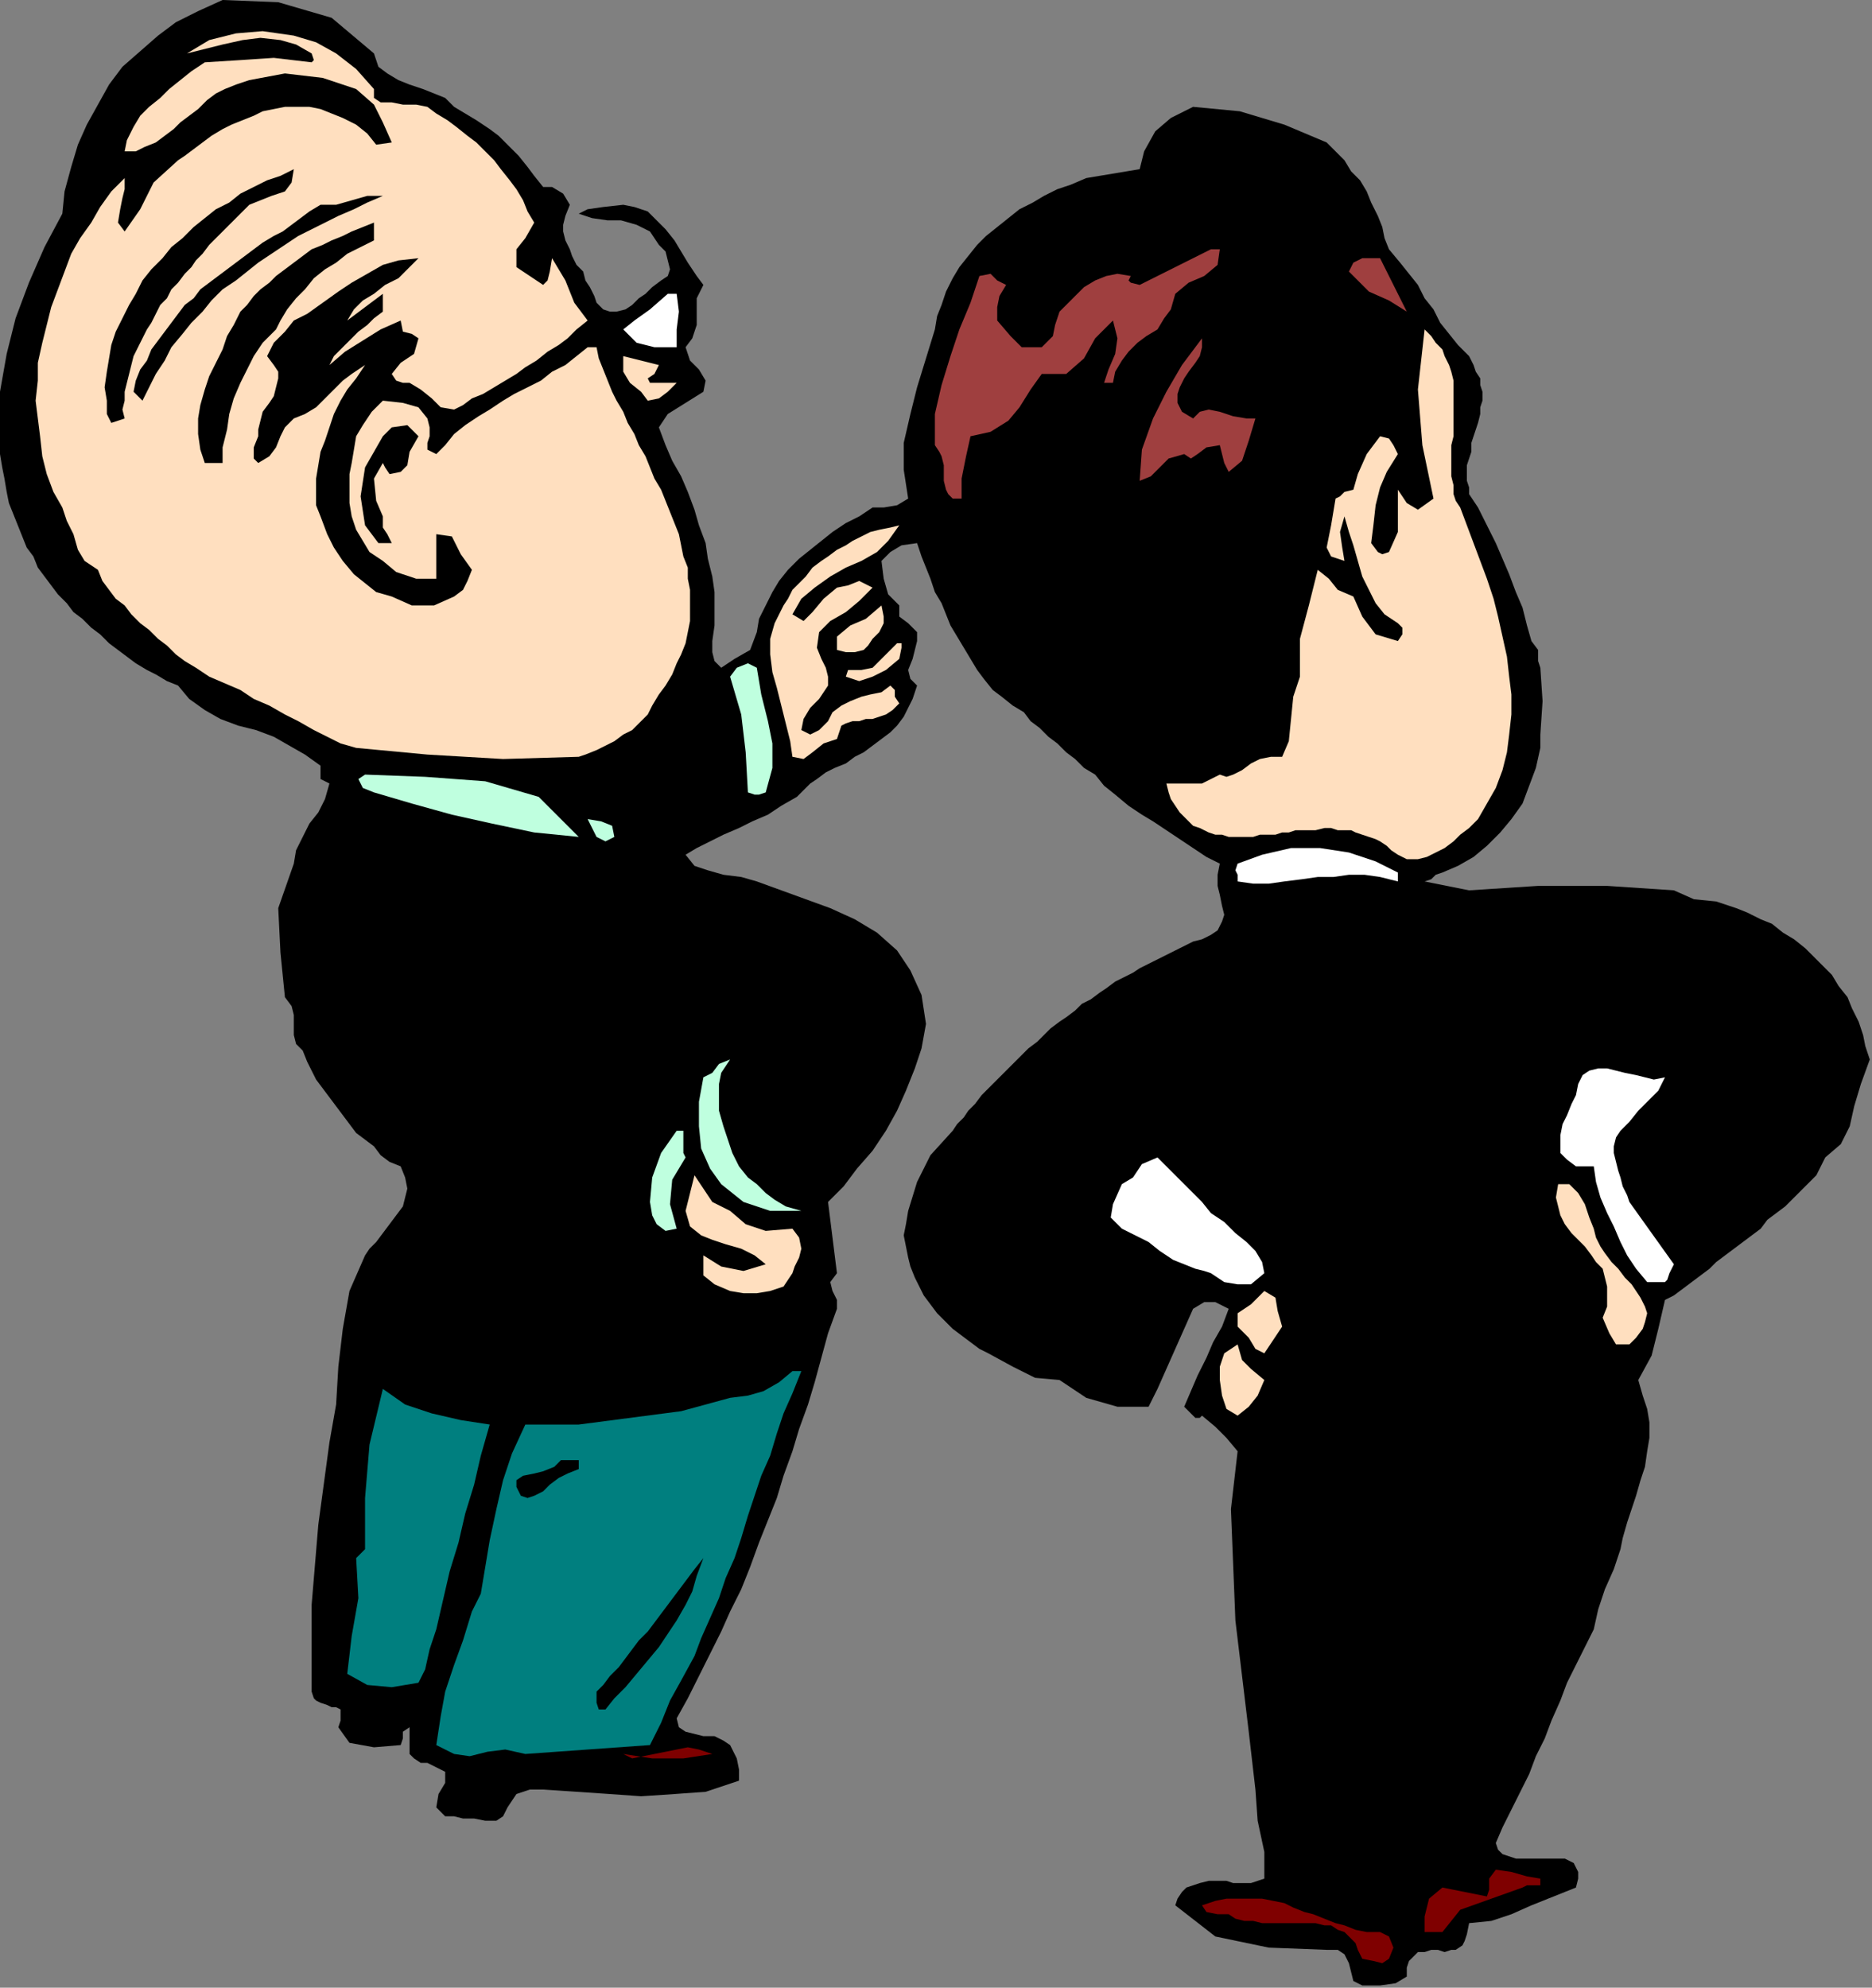 <?xml version="1.0" encoding="UTF-8" standalone="no"?>
<svg
   xmlns:dc="http://purl.org/dc/elements/1.1/"
   xmlns:cc="http://creativecommons.org/ns#"
   xmlns:rdf="http://www.w3.org/1999/02/22-rdf-syntax-ns#"
   xmlns:svg="http://www.w3.org/2000/svg"
   xmlns="http://www.w3.org/2000/svg"
   xmlns:sodipodi="http://sodipodi.sourceforge.net/DTD/sodipodi-0.dtd"
   xmlns:inkscape="http://www.inkscape.org/namespaces/inkscape"
   version="1.0"
   width="142.409mm"
   height="151.215mm"
   id="svg73"
   sodipodi:docname="PESSG149.WMF">
  <rect width="100%" height="100%" fill="#808080" stroke="none"/>
  <sodipodi:namedview
     pagecolor="#ffffff"
     bordercolor="#666666"
     borderopacity="1"
     objecttolerance="10"
     gridtolerance="10"
     guidetolerance="10"
     inkscape:pageopacity="0"
     inkscape:pageshadow="2"
     inkscape:window-width="640"
     inkscape:window-height="480"
     id="namedview75" />
  <defs
     id="defs3">
    <pattern
       id="WMFhbasepattern"
       patternUnits="userSpaceOnUse"
       width="6"
       height="6"
       x="0"
       y="0" />
  </defs>
  <path
     style="fill:#000000;fill-rule:evenodd;fill-opacity:1;stroke:none;"
     d="  M 122.88,506.88   L 120.96,506.88   L 119.04,505.6   L 117.76,504.32   L 117.76,504.32   L 117.76,496.64   L 115.84,497.92   L 115.84,499.84   L 115.2,501.76   L 115.2,501.76   L 107.52,502.4   L 100.48,501.12   L 97.28,496.64   L 97.28,496.64   L 97.92,494.72   L 97.92,492.8   L 97.92,491.52   L 96.64,490.88   L 95.36,490.88   L 94.08,490.24   L 92.16,489.6   L 90.88,488.96   L 90.24,488.32   L 89.6,486.4   L 89.6,486.4   L 89.6,461.44   L 91.52,438.4   L 94.72,414.72   L 94.72,414.72   L 96.64,403.84   L 97.28,392.96   L 98.56,382.08   L 100.48,371.2   L 104.96,360.96   L 104.96,360.96   L 106.24,359.04   L 108.16,357.12   L 110.08,354.56   L 112,352   L 113.92,349.44   L 115.84,346.88   L 116.48,344.32   L 117.12,341.76   L 116.48,338.56   L 115.2,335.36   L 115.2,335.36   L 112,334.08   L 109.44,332.16   L 107.52,329.6   L 104.96,327.68   L 102.4,325.76   L 100.48,323.2   L 98.56,320.64   L 96.64,318.08   L 94.72,315.52   L 92.8,312.96   L 90.88,310.4   L 89.6,307.84   L 88.32,305.28   L 87.04,302.08   L 87.04,302.08   L 85.12,300.16   L 84.48,297.6   L 84.48,295.04   L 84.48,291.84   L 83.84,289.28   L 81.92,286.72   L 81.92,286.72   L 80.64,273.92   L 80,261.12   L 84.48,248.32   L 84.48,248.32   L 85.12,244.48   L 87.04,240.64   L 88.96,236.8   L 91.52,233.6   L 93.44,229.76   L 94.72,225.28   L 94.72,225.28   L 92.16,224   L 92.16,222.08   L 92.16,220.16   L 92.16,220.16   L 87.68,216.96   L 83.2,214.4   L 78.72,211.84   L 73.6,209.92   L 68.48,208.64   L 63.36,206.72   L 58.88,204.16   L 54.4,200.96   L 51.2,197.12   L 51.2,197.12   L 48,195.84   L 44.8,193.92   L 42.24,192.64   L 39.04,190.72   L 36.48,188.8   L 33.92,186.88   L 31.36,184.96   L 28.8,182.4   L 26.24,180.48   L 23.68,177.92   L 21.12,176   L 19.2,173.44   L 16.64,170.88   L 14.72,168.32   L 12.8,165.76   L 10.88,163.2   L 9.6,160   L 7.68,157.44   L 6.4,154.24   L 5.12,151.04   L 3.84,147.84   L 2.56,144.64   L 1.92,141.44   L 1.28,137.6   L 0.64,134.4   L 0,130.56   L 0,126.72   L 0,122.88   L 0,122.88   L 0,112.64   L 1.92,101.76   L 4.48,91.52   L 8.32,81.28   L 12.8,71.04   L 17.92,61.44   L 17.92,61.44   L 18.56,55.04   L 20.48,48   L 22.4,41.6   L 24.96,35.84   L 28.16,30.08   L 31.36,24.32   L 35.2,19.2   L 40.32,14.72   L 45.44,10.24   L 50.56,6.4   L 56.96,3.2   L 64,0   L 64,0   L 80,0.64   L 95.36,5.12   L 107.52,15.36   L 107.52,15.36   L 108.8,19.2   L 111.36,21.12   L 114.56,23.04   L 117.76,24.32   L 121.6,25.6   L 124.8,26.88   L 128,28.16   L 130.56,30.72   L 130.56,30.72   L 133.76,32.64   L 136.96,34.56   L 140.8,37.12   L 143.36,39.04   L 146.56,42.24   L 149.12,44.8   L 151.68,48   L 153.6,50.56   L 156.16,53.76   L 156.16,53.76   L 158.72,53.76   L 161.92,55.68   L 163.84,58.88   L 163.84,58.88   L 162.56,62.08   L 161.92,64.64   L 161.92,66.56   L 162.56,69.12   L 163.84,71.68   L 164.48,73.6   L 165.76,76.16   L 167.68,78.08   L 168.32,80.64   L 169.6,82.56   L 170.88,85.12   L 171.52,87.04   L 171.52,87.04   L 173.44,88.96   L 175.36,89.6   L 177.28,89.6   L 179.84,88.96   L 181.76,87.68   L 183.68,85.76   L 185.6,84.48   L 187.52,82.56   L 190.08,80.64   L 192,79.36   L 192,79.36   L 192.64,77.44   L 192,74.88   L 191.36,72.32   L 189.44,70.4   L 188.16,68.48   L 186.88,66.56   L 186.88,66.56   L 183.04,64.64   L 178.56,63.36   L 174.72,63.36   L 170.24,62.72   L 166.4,61.44   L 166.4,61.44   L 168.96,60.16   L 173.44,59.52   L 179.2,58.88   L 179.2,58.88   L 182.4,59.52   L 186.24,60.8   L 188.8,63.36   L 191.36,65.92   L 193.92,69.12   L 195.84,72.32   L 197.76,75.52   L 200.32,79.36   L 202.24,81.92   L 202.24,81.92   L 200.32,85.76   L 200.32,89.6   L 200.32,93.44   L 199.04,97.28   L 197.12,99.84   L 197.12,99.84   L 198.4,103.68   L 200.96,106.24   L 202.88,109.44   L 202.24,112.64   L 202.24,112.64   L 197.12,115.84   L 192,119.04   L 189.44,122.88   L 189.44,122.88   L 191.36,128   L 193.28,132.48   L 195.84,136.96   L 197.76,141.44   L 199.68,146.56   L 200.96,151.04   L 202.88,156.16   L 203.52,160.64   L 204.8,165.76   L 205.44,170.24   L 205.44,175.36   L 205.44,179.84   L 204.8,184.32   L 204.8,184.32   L 204.8,187.52   L 205.44,190.08   L 207.36,192   L 207.36,192   L 211.2,189.44   L 215.68,186.88   L 217.6,181.76   L 217.6,181.76   L 218.24,177.92   L 220.16,174.08   L 222.08,170.24   L 224,167.04   L 226.56,163.84   L 229.76,160.64   L 232.96,158.08   L 236.16,155.52   L 239.36,152.96   L 243.2,150.4   L 247.04,148.48   L 250.88,145.92   L 250.88,145.92   L 254.08,145.92   L 257.92,145.28   L 261.12,143.36   L 261.12,143.36   L 259.84,135.04   L 259.84,127.36   L 261.76,119.04   L 263.68,111.36   L 266.24,103.04   L 268.8,94.72   L 268.8,94.72   L 269.44,90.88   L 270.72,87.68   L 272,83.84   L 273.92,80   L 275.84,76.8   L 278.4,73.6   L 280.96,70.4   L 283.52,67.84   L 286.72,65.28   L 289.92,62.72   L 293.12,60.16   L 296.96,58.24   L 300.16,56.32   L 304,54.4   L 307.84,53.12   L 312.32,51.2   L 312.32,51.2   L 327.68,48.64   L 328.96,43.52   L 332.16,37.76   L 336.64,33.92   L 343.04,30.72   L 343.04,30.72   L 356.48,32   L 369.28,35.84   L 381.44,40.96   L 381.44,40.96   L 384,43.52   L 386.56,46.08   L 388.48,49.28   L 391.04,51.84   L 392.96,55.04   L 394.24,58.24   L 396.16,62.08   L 397.44,65.28   L 398.08,68.48   L 399.36,71.68   L 399.36,71.68   L 402.56,75.52   L 405.12,78.72   L 407.68,81.92   L 409.6,85.76   L 412.16,88.96   L 414.08,92.8   L 416.64,96   L 419.2,99.2   L 422.4,102.4   L 422.4,102.4   L 423.68,104.96   L 424.32,106.88   L 425.6,108.8   L 425.6,110.72   L 426.24,112.64   L 426.24,115.2   L 425.6,117.12   L 425.6,119.04   L 424.96,121.6   L 424.32,123.52   L 423.68,125.44   L 423.04,127.36   L 423.04,129.92   L 422.4,131.84   L 421.76,133.76   L 421.76,136.32   L 421.76,138.24   L 422.4,140.16   L 422.4,142.08   L 423.68,144   L 424.96,145.92   L 424.96,145.92   L 427.52,151.04   L 430.08,156.16   L 432,160.64   L 433.92,165.12   L 435.84,170.24   L 437.76,174.72   L 439.04,179.84   L 440.32,184.32   L 440.32,184.32   L 442.24,186.88   L 442.24,190.08   L 442.88,192   L 442.88,192   L 443.52,201.6   L 442.88,211.2   L 442.88,215.04   L 442.88,215.04   L 441.6,220.8   L 439.68,225.92   L 437.76,231.04   L 434.56,235.52   L 431.36,239.36   L 427.52,243.2   L 423.68,246.4   L 419.2,248.96   L 414.72,250.88   L 414.72,250.88   L 412.8,251.52   L 411.52,252.8   L 409.6,253.44   L 409.6,253.44   L 409.6,253.44   L 422.4,256   L 442.24,254.72   L 462.08,254.72   L 481.28,256   L 481.28,256   L 487.04,258.56   L 493.44,259.2   L 499.2,261.12   L 499.2,261.12   L 502.4,262.4   L 506.24,264.32   L 509.44,265.6   L 512.64,268.16   L 515.84,270.08   L 519.04,272.64   L 521.6,275.2   L 524.16,277.76   L 526.72,280.32   L 528.64,283.52   L 531.2,286.72   L 532.48,289.92   L 534.4,293.76   L 535.68,297.6   L 536.32,300.8   L 537.6,304.64   L 537.6,304.64   L 535.04,311.68   L 533.12,318.08   L 531.84,323.84   L 529.28,328.96   L 524.8,332.8   L 524.8,332.8   L 522.24,337.92   L 519.68,340.48   L 517.76,342.4   L 515.2,344.96   L 513.28,346.88   L 510.72,348.8   L 508.16,350.72   L 506.24,353.28   L 503.68,355.2   L 501.12,357.12   L 498.56,359.04   L 496,360.96   L 493.44,362.88   L 491.52,364.8   L 488.96,366.72   L 486.4,368.64   L 483.84,370.56   L 481.28,372.48   L 478.72,373.76   L 478.72,373.76   L 476.8,382.08   L 474.88,389.76   L 471.04,396.8   L 471.04,396.8   L 472.32,401.28   L 473.6,405.12   L 474.24,408.96   L 474.24,413.44   L 473.6,417.28   L 472.96,421.76   L 471.68,425.6   L 470.4,430.08   L 469.12,433.92   L 467.84,437.76   L 466.56,442.24   L 465.92,445.44   L 465.92,445.44   L 464,451.2   L 461.44,456.96   L 459.52,462.72   L 458.24,468.48   L 458.24,468.48   L 455.68,473.6   L 453.12,478.72   L 450.56,483.84   L 448.64,488.96   L 446.08,494.72   L 444.16,499.84   L 441.6,504.96   L 439.68,510.08   L 437.12,515.2   L 434.56,520.32   L 432,525.44   L 430.08,529.92   L 430.08,529.92   L 430.72,531.84   L 432,533.12   L 433.92,533.76   L 435.84,534.4   L 437.76,534.4   L 439.68,534.4   L 442.24,534.4   L 444.16,534.4   L 446.08,534.4   L 448,534.4   L 449.92,534.4   L 451.2,535.04   L 452.48,535.68   L 453.12,536.96   L 453.76,538.24   L 453.76,540.16   L 453.12,542.72   L 453.12,542.72   L 446.72,545.28   L 440.32,547.84   L 434.56,550.4   L 428.8,552.32   L 422.4,552.96   L 422.4,552.96   L 421.76,556.16   L 421.12,558.08   L 420.48,559.36   L 418.56,560.64   L 417.28,560.64   L 415.36,561.28   L 413.44,560.64   L 411.52,560.64   L 409.6,561.28   L 407.68,561.28   L 406.4,562.56   L 405.12,563.84   L 404.48,565.76   L 404.48,568.32   L 404.48,568.32   L 401.28,570.24   L 396.8,570.88   L 391.68,570.88   L 391.68,570.88   L 389.12,569.6   L 388.48,567.04   L 387.84,564.48   L 386.56,561.92   L 384.64,560.64   L 381.44,560.64   L 381.44,560.64   L 364.8,560   L 349.44,556.8   L 337.92,547.84   L 337.92,547.84   L 338.56,545.92   L 339.84,544   L 341.12,542.72   L 343.04,542.08   L 344.96,541.44   L 347.52,540.8   L 350.08,540.8   L 352.64,540.8   L 354.56,541.44   L 357.12,541.44   L 359.68,541.44   L 361.6,540.8   L 363.52,540.16   L 363.52,540.16   L 363.52,532.48   L 361.6,523.52   L 360.96,514.56   L 360.96,514.56   L 359.04,497.92   L 357.12,481.92   L 355.2,465.92   L 354.56,449.92   L 353.92,433.92   L 355.84,417.28   L 355.84,417.28   L 352.64,413.44   L 349.44,410.24   L 345.6,407.04   L 345.6,407.04   L 344.96,407.68   L 343.68,407.68   L 343.04,407.04   L 343.04,407.04   L 340.48,404.48   L 342.4,400   L 344.32,395.52   L 346.88,390.4   L 348.8,385.92   L 351.36,381.44   L 353.28,376.32   L 353.28,376.32   L 349.44,374.4   L 346.24,374.4   L 343.04,376.32   L 343.04,376.32   L 340.48,382.08   L 337.92,387.84   L 335.36,393.6   L 332.8,399.36   L 330.24,404.48   L 330.24,404.48   L 321.28,404.48   L 312.32,401.92   L 304.64,396.8   L 304.64,396.8   L 297.6,396.16   L 291.2,392.96   L 284.16,389.12   L 284.16,389.12   L 281.6,387.84   L 279.04,385.92   L 276.48,384   L 273.92,382.08   L 272,380.16   L 269.44,377.6   L 267.52,375.04   L 265.6,372.48   L 264.32,369.92   L 263.04,367.36   L 261.76,364.16   L 261.12,361.6   L 260.48,358.4   L 259.84,355.2   L 260.48,352   L 261.12,348.16   L 261.12,348.16   L 263.68,339.84   L 267.52,332.16   L 273.92,325.12   L 273.92,325.12   L 275.2,323.2   L 277.12,321.28   L 278.4,319.36   L 280.32,317.44   L 282.24,314.88   L 284.16,312.96   L 286.08,311.04   L 288,309.12   L 289.92,307.2   L 291.84,305.28   L 293.76,303.36   L 295.68,301.44   L 298.24,299.52   L 300.16,297.6   L 302.08,295.68   L 304.64,293.76   L 306.56,292.48   L 309.12,290.56   L 311.04,288.64   L 313.6,287.36   L 316.16,285.44   L 318.08,284.16   L 320.64,282.24   L 323.2,280.96   L 325.76,279.68   L 327.68,278.4   L 330.24,277.12   L 332.8,275.84   L 335.36,274.56   L 337.92,273.28   L 340.48,272   L 343.04,270.72   L 345.6,270.08   L 348.16,268.8   L 348.16,268.8   L 350.08,267.52   L 351.36,264.96   L 352,263.04   L 351.36,260.48   L 350.72,257.28   L 350.08,254.72   L 350.08,251.52   L 350.72,248.32   L 350.72,248.32   L 346.88,246.4   L 343.04,243.84   L 339.2,241.28   L 335.36,238.72   L 331.52,236.16   L 328.32,234.24   L 324.48,231.68   L 320.64,228.48   L 317.44,225.92   L 314.88,222.72   L 314.88,222.72   L 311.68,220.8   L 309.12,218.24   L 306.56,216.32   L 304,213.76   L 301.44,211.84   L 298.88,209.28   L 296.32,207.36   L 294.4,204.8   L 294.4,204.8   L 291.2,202.88   L 288,200.32   L 285.44,198.4   L 282.88,195.2   L 280.96,192.64   L 279.04,189.44   L 277.12,186.24   L 275.2,183.04   L 273.28,179.84   L 272,176.64   L 270.72,173.44   L 268.8,170.24   L 267.52,166.4   L 266.24,163.2   L 264.96,160   L 263.68,156.16   L 263.68,156.16   L 259.2,156.8   L 256,158.72   L 253.44,161.28   L 253.44,161.28   L 254.08,166.4   L 255.36,170.88   L 258.56,174.08   L 258.56,174.08   L 258.56,177.28   L 261.12,179.2   L 263.68,181.76   L 263.68,181.76   L 263.68,184.32   L 263.04,186.88   L 262.4,189.44   L 261.12,192.64   L 261.76,195.2   L 263.68,197.12   L 263.68,197.12   L 262.4,200.96   L 261.12,203.52   L 259.84,206.08   L 257.92,208.64   L 256,210.56   L 253.44,212.48   L 250.88,214.4   L 248.32,216.32   L 245.76,217.6   L 243.2,219.52   L 240,220.8   L 237.44,222.08   L 234.88,224   L 232.96,225.28   L 232.96,225.28   L 229.12,229.12   L 224.64,231.68   L 220.8,234.24   L 216.32,236.16   L 212.48,238.08   L 208,240   L 204.16,241.92   L 200.32,243.84   L 197.12,245.76   L 197.12,245.76   L 199.68,248.96   L 203.52,250.24   L 208,251.52   L 213.12,252.16   L 217.6,253.44   L 217.6,253.44   L 224.64,256   L 231.68,258.56   L 238.72,261.12   L 245.76,264.32   L 252.16,268.16   L 257.92,273.28   L 261.76,279.04   L 264.96,286.08   L 266.24,294.4   L 266.24,294.4   L 264.96,301.44   L 263.04,307.2   L 260.48,313.6   L 257.92,319.36   L 254.72,325.12   L 250.88,330.88   L 246.4,336   L 242.56,341.12   L 238.08,345.6   L 238.08,345.6   L 240.64,366.08   L 238.72,368.64   L 239.36,371.2   L 240.64,373.76   L 240.64,376.32   L 240.64,376.32   L 238.08,383.36   L 236.16,390.4   L 234.24,397.44   L 232.32,403.84   L 229.76,410.88   L 227.84,417.28   L 225.28,424.32   L 223.36,430.72   L 220.8,437.12   L 218.24,443.52   L 215.68,450.56   L 213.12,456.96   L 209.92,463.36   L 207.36,469.12   L 204.16,475.52   L 200.96,481.92   L 197.76,488.32   L 194.56,494.08   L 194.56,494.08   L 195.2,496.64   L 197.12,497.92   L 199.68,498.56   L 202.24,499.2   L 205.44,499.2   L 208,500.48   L 209.92,501.76   L 209.92,501.76   L 211.84,505.6   L 212.48,508.8   L 212.48,512   L 212.48,512   L 202.88,515.2   L 193.92,515.84   L 184.32,516.48   L 175.36,515.84   L 165.76,515.2   L 156.16,514.56   L 156.16,514.56   L 152.32,514.56   L 148.48,515.84   L 145.92,519.68   L 145.92,519.68   L 144.64,522.24   L 142.72,523.52   L 139.52,523.52   L 136.32,522.88   L 133.12,522.88   L 130.56,522.24   L 130.56,522.24   L 128,522.24   L 126.72,520.96   L 125.44,519.68   L 125.44,519.68   L 126.08,515.84   L 128,512.64   L 128,509.44   L 128,509.44   L 122.88,506.88  z "
     id="path5" />
  <path
     style="fill:#007f7f;fill-rule:evenodd;fill-opacity:1;stroke:none;"
     d="  M 130.56,504.32   L 135.04,504.96   L 140.16,503.68   L 145.28,503.04   L 151.04,504.32   L 151.04,504.32   L 186.88,501.76   L 190.08,495.36   L 192.64,488.96   L 195.84,483.2   L 199.68,476.16   L 199.68,476.16   L 201.6,471.04   L 204.16,465.28   L 206.72,459.52   L 208.64,453.76   L 211.2,448   L 213.12,442.24   L 215.04,435.84   L 216.96,430.08   L 218.88,424.32   L 221.44,418.56   L 223.36,412.16   L 225.28,406.4   L 227.84,400.64   L 230.4,394.24   L 230.4,394.24   L 229.12,394.24   L 227.84,394.24   L 227.84,394.24   L 227.84,394.24   L 224,397.44   L 219.52,400   L 215.04,401.28   L 209.92,401.92   L 209.92,401.92   L 195.84,405.76   L 181.12,407.68   L 166.4,409.6   L 151.04,409.6   L 151.04,409.6   L 147.2,417.92   L 144.64,425.6   L 142.72,433.92   L 140.8,442.88   L 139.52,450.56   L 138.24,458.24   L 138.24,458.24   L 135.68,463.36   L 133.12,471.68   L 130.56,478.72   L 128,486.4   L 126.72,493.44   L 125.44,501.76   L 125.44,501.76   L 130.56,504.32  z "
     id="path7" />
  <path
     style="fill:#ffdfbf;fill-rule:evenodd;fill-opacity:1;stroke:none;"
     d="  M 107.52,25.6   L 107.52,28.16   L 109.44,29.44   L 112.64,29.44   L 115.84,30.08   L 119.68,30.08   L 122.88,30.72   L 122.88,30.72   L 125.44,32.64   L 128.64,34.56   L 131.2,36.48   L 134.4,39.04   L 136.96,40.96   L 139.52,43.52   L 142.08,46.08   L 144,48.64   L 146.56,51.84   L 148.48,54.4   L 150.4,57.6   L 151.68,60.8   L 153.6,64   L 153.6,64   L 151.04,68.48   L 148.48,71.68   L 148.48,76.8   L 148.48,76.8   L 156.16,81.92   L 157.44,80.64   L 158.08,78.08   L 158.72,74.24   L 158.72,74.24   L 162.56,80.64   L 165.12,87.04   L 168.96,92.16   L 168.96,92.16   L 165.76,94.72   L 163.2,97.28   L 160.64,99.2   L 157.44,101.12   L 154.24,103.68   L 151.04,105.6   L 148.48,107.52   L 145.28,109.44   L 142.08,111.36   L 138.88,113.28   L 135.68,114.56   L 133.12,116.48   L 130.56,117.76   L 130.56,117.76   L 126.72,117.12   L 124.16,114.56   L 120.96,112   L 117.76,110.08   L 117.76,110.08   L 115.84,110.08   L 113.92,109.44   L 112.64,107.52   L 112.64,107.52   L 115.2,104.32   L 119.04,101.76   L 120.32,97.28   L 120.32,97.28   L 118.4,96   L 115.84,95.36   L 115.2,92.16   L 115.2,92.16   L 109.44,94.72   L 104.32,97.92   L 99.2,101.12   L 94.72,104.96   L 94.72,104.96   L 94.72,104.96   L 96,102.4   L 97.92,100.48   L 100.48,97.92   L 103.04,95.36   L 105.6,93.44   L 107.52,91.52   L 110.08,89.6   L 110.08,89.6   L 110.08,87.68   L 110.08,85.76   L 110.08,84.48   L 110.08,84.48   L 99.84,92.16   L 101.76,88.96   L 104.32,86.4   L 107.52,84.48   L 110.72,81.92   L 114.56,80   L 117.12,77.44   L 120.32,74.24   L 120.32,74.24   L 114.56,74.88   L 110.08,76.16   L 105.6,78.72   L 101.12,81.28   L 97.28,83.84   L 92.8,87.04   L 88.32,90.24   L 84.48,92.16   L 84.48,92.16   L 81.92,95.36   L 78.72,98.56   L 76.8,102.4   L 76.8,102.4   L 78.72,104.96   L 80,106.88   L 80,108.8   L 79.36,111.36   L 78.72,113.92   L 77.44,115.84   L 75.52,118.4   L 74.88,120.96   L 74.24,123.52   L 74.24,125.44   L 74.24,125.44   L 72.96,128.64   L 72.96,131.84   L 74.24,133.12   L 74.24,133.12   L 77.44,131.2   L 79.36,128.64   L 80.64,125.44   L 81.92,122.88   L 84.48,120.32   L 84.48,120.32   L 87.68,119.04   L 90.88,117.12   L 93.44,114.56   L 96,112   L 98.56,109.44   L 101.12,107.52   L 104.96,104.96   L 104.96,104.96   L 102.4,108.8   L 99.84,112   L 97.92,115.2   L 96,119.04   L 94.72,122.88   L 93.44,126.72   L 92.16,129.92   L 91.52,133.76   L 90.88,137.6   L 90.88,141.44   L 90.88,145.28   L 92.16,148.48   L 92.16,148.48   L 94.08,153.6   L 96,157.44   L 98.56,161.28   L 101.76,165.12   L 104.96,167.68   L 108.16,170.24   L 112.64,171.52   L 112.64,171.52   L 118.4,174.08   L 124.8,174.08   L 130.56,171.52   L 130.56,171.52   L 133.12,169.6   L 134.4,167.04   L 135.68,163.84   L 135.68,163.84   L 132.48,159.36   L 129.92,154.24   L 125.44,153.6   L 125.44,153.6   L 125.44,166.4   L 119.68,166.4   L 113.92,164.48   L 110.08,161.28   L 110.08,161.28   L 106.24,158.72   L 104.32,155.52   L 102.4,152.32   L 101.12,148.48   L 100.48,144.64   L 100.48,140.8   L 100.48,136.32   L 101.12,133.12   L 101.76,129.28   L 102.4,125.44   L 102.4,125.44   L 104.32,122.24   L 106.88,118.4   L 110.08,115.2   L 110.08,115.2   L 115.84,115.84   L 120.32,117.12   L 122.88,120.32   L 122.88,120.32   L 123.52,122.88   L 123.52,125.44   L 122.88,127.36   L 122.88,129.28   L 125.44,130.56   L 125.44,130.56   L 128,128   L 130.56,124.8   L 133.76,122.24   L 137.6,119.68   L 140.8,117.76   L 144.64,115.2   L 147.84,113.28   L 151.68,111.36   L 155.52,109.44   L 158.72,106.88   L 162.56,104.96   L 165.76,102.4   L 168.96,99.84   L 168.96,99.84   L 171.52,99.84   L 172.16,103.04   L 173.44,106.24   L 174.72,109.44   L 176,112.64   L 177.28,115.2   L 179.2,118.4   L 180.48,121.6   L 182.4,124.8   L 183.68,128   L 185.6,131.2   L 186.88,134.4   L 188.16,137.6   L 190.08,140.8   L 191.36,144   L 192.64,147.2   L 193.92,150.4   L 195.2,153.6   L 195.84,156.8   L 196.48,160   L 197.76,163.2   L 197.76,166.4   L 198.4,169.6   L 198.4,172.16   L 198.4,175.36   L 198.4,178.56   L 197.76,181.76   L 197.12,184.96   L 195.84,188.16   L 194.56,190.72   L 193.28,193.92   L 191.36,197.12   L 189.44,199.68   L 189.44,199.68   L 187.52,202.88   L 186.24,205.44   L 184.32,207.36   L 181.76,209.92   L 179.2,211.2   L 176.64,213.12   L 174.08,214.4   L 171.52,215.68   L 168.32,216.96   L 166.4,217.6   L 166.4,217.6   L 144.64,218.24   L 122.88,216.96   L 102.4,215.04   L 102.4,215.04   L 97.92,213.76   L 94.08,211.84   L 90.24,209.92   L 85.76,207.36   L 81.92,205.44   L 77.44,202.88   L 72.96,200.96   L 69.12,198.4   L 64.64,196.48   L 60.16,194.56   L 56.32,192   L 56.32,192   L 53.12,190.08   L 50.56,188.16   L 48,185.6   L 45.44,183.68   L 42.88,181.12   L 40.32,179.2   L 37.76,176.64   L 35.84,174.08   L 33.28,172.16   L 31.36,169.6   L 29.44,167.04   L 28.16,163.84   L 28.16,163.84   L 24.32,161.28   L 22.4,158.08   L 21.12,153.6   L 19.2,149.76   L 17.92,145.92   L 17.92,145.92   L 15.36,141.44   L 13.44,136.32   L 12.16,131.2   L 11.52,125.44   L 10.88,120.32   L 10.24,115.2   L 10.88,109.44   L 10.88,104.32   L 12.16,98.56   L 13.44,93.44   L 14.72,88.32   L 16.64,83.2   L 18.56,78.08   L 20.48,72.96   L 23.04,68.48   L 26.24,64   L 28.8,59.52   L 32,55.04   L 35.84,51.2   L 35.84,51.2   L 35.84,54.4   L 35.2,56.96   L 34.56,60.16   L 33.92,64   L 35.84,66.56   L 35.84,66.56   L 40.32,60.16   L 44.16,52.48   L 51.2,46.08   L 51.2,46.08   L 53.12,44.8   L 55.68,42.88   L 58.24,40.96   L 60.8,39.04   L 64,37.12   L 66.56,35.84   L 69.76,34.56   L 72.96,33.28   L 75.52,32   L 78.72,31.36   L 81.92,30.72   L 85.12,30.72   L 88.96,30.72   L 92.16,31.36   L 95.36,32.64   L 98.56,33.92   L 102.4,35.84   L 102.4,35.84   L 105.6,38.4   L 108.16,41.6   L 112.64,40.96   L 112.64,40.96   L 110.08,35.2   L 107.52,30.08   L 102.4,25.6   L 102.4,25.6   L 92.8,22.4   L 81.92,21.12   L 71.68,23.04   L 71.68,23.04   L 67.84,24.32   L 64.64,25.6   L 62.08,26.88   L 59.52,28.8   L 56.96,31.36   L 54.4,33.28   L 51.84,35.2   L 49.92,37.12   L 47.36,39.04   L 44.8,40.96   L 41.6,42.24   L 39.04,43.52   L 35.84,43.52   L 35.84,43.52   L 36.48,40.32   L 38.4,36.48   L 40.32,33.28   L 42.88,30.72   L 46.08,28.16   L 48.64,25.6   L 51.84,23.04   L 55.04,20.48   L 58.88,17.92   L 58.88,17.92   L 69.12,17.28   L 78.72,16.64   L 89.6,17.92   L 89.6,17.92   L 89.6,17.92   L 90.24,17.28   L 89.6,15.36   L 89.6,15.36   L 85.12,12.8   L 80.64,11.52   L 74.88,10.88   L 69.76,11.52   L 64,12.8   L 58.88,14.08   L 53.76,15.36   L 53.76,15.36   L 60.16,11.52   L 67.84,9.6   L 75.52,8.96   L 84.48,10.24   L 84.48,10.24   L 90.88,12.16   L 96.64,15.36   L 102.4,19.84   L 107.52,25.6  z "
     id="path9" />
  <path
     style="fill:#000000;fill-rule:evenodd;fill-opacity:1;stroke:none;"
     d="  M 84.48,48.64   L 83.84,52.48   L 81.92,55.04   L 78.08,56.32   L 74.88,57.6   L 71.68,58.88   L 71.68,58.88   L 69.76,60.8   L 67.84,62.72   L 65.92,64.64   L 64,66.56   L 62.08,68.48   L 60.16,70.4   L 58.24,72.96   L 56.32,74.88   L 55.04,76.8   L 53.12,78.72   L 51.2,81.28   L 49.28,83.2   L 48,85.76   L 46.08,87.68   L 44.8,90.24   L 43.52,92.8   L 42.24,94.72   L 40.96,97.28   L 39.68,99.84   L 38.4,102.4   L 37.76,104.96   L 37.12,107.52   L 36.48,110.08   L 35.84,112.64   L 35.84,115.2   L 35.2,117.76   L 35.84,120.32   L 35.84,120.32   L 32,121.6   L 30.72,119.04   L 30.72,115.2   L 30.72,115.2   L 30.08,111.36   L 30.72,106.88   L 31.36,103.04   L 32,99.2   L 33.28,95.36   L 35.2,91.52   L 37.12,87.68   L 39.04,84.48   L 40.96,80.64   L 43.52,77.44   L 46.72,74.24   L 49.28,71.04   L 52.48,68.48   L 55.68,65.28   L 58.88,62.72   L 62.08,60.16   L 65.92,58.24   L 69.12,55.68   L 72.96,53.76   L 76.8,51.84   L 80.64,50.56   L 84.48,48.64  z "
     id="path11" />
  <path
     style="fill:#000000;fill-rule:evenodd;fill-opacity:1;stroke:none;"
     d="  M 110.08,56.32   L 105.6,58.24   L 101.76,60.16   L 97.28,62.08   L 93.44,64   L 89.6,65.92   L 85.76,67.84   L 81.92,70.4   L 78.08,72.96   L 74.24,75.52   L 71.04,78.08   L 67.84,80.64   L 64,83.2   L 60.8,86.4   L 58.24,89.6   L 55.04,92.8   L 52.48,96   L 49.28,99.84   L 47.36,103.68   L 44.8,107.52   L 42.88,111.36   L 40.96,115.2   L 40.96,115.2   L 40.32,114.56   L 39.68,113.92   L 38.4,112.64   L 38.4,112.64   L 39.04,109.44   L 40.32,106.24   L 42.24,103.68   L 43.52,100.48   L 45.44,97.92   L 47.36,95.36   L 49.28,92.8   L 51.2,90.24   L 53.12,87.68   L 55.68,85.76   L 57.6,83.2   L 60.16,81.28   L 62.72,79.36   L 65.28,77.44   L 67.84,75.52   L 70.4,73.6   L 72.96,71.68   L 75.52,69.76   L 78.72,67.84   L 81.28,66.56   L 83.84,64.64   L 86.4,62.72   L 88.96,60.8   L 92.16,58.88   L 92.16,58.88   L 96.64,58.88   L 101.12,57.6   L 105.6,56.32   L 110.08,56.32   L 110.08,56.32   L 110.08,56.32  z "
     id="path13" />
  <path
     style="fill:#000000;fill-rule:evenodd;fill-opacity:1;stroke:none;"
     d="  M 107.52,69.12   L 103.68,71.04   L 99.84,72.96   L 96.64,75.52   L 93.44,77.44   L 90.24,80   L 87.68,83.2   L 85.12,85.76   L 82.56,88.96   L 80.64,92.16   L 79.36,94.72   L 79.36,94.72   L 75.52,98.56   L 72.96,102.4   L 71.04,106.24   L 69.12,110.08   L 67.2,114.56   L 65.92,119.04   L 65.28,123.52   L 64,128.64   L 64,133.12   L 64,133.12   L 58.88,133.12   L 57.6,129.28   L 56.96,124.8   L 56.96,120.32   L 57.6,116.48   L 58.88,112   L 60.16,108.16   L 62.08,104.32   L 64,100.48   L 65.28,96.64   L 67.2,93.44   L 69.12,89.6   L 69.12,89.6   L 71.04,87.68   L 72.96,85.12   L 74.88,83.2   L 77.44,81.28   L 79.36,79.36   L 81.92,77.44   L 84.48,75.52   L 87.04,73.6   L 89.6,71.68   L 92.8,70.4   L 95.36,69.12   L 98.56,67.84   L 101.12,66.56   L 104.32,65.28   L 107.52,64   L 107.52,64   L 107.52,69.12  z "
     id="path15" />
  <path
     style="fill:#9f3f3f;fill-rule:evenodd;fill-opacity:1;stroke:none;"
     d="  M 350.72,71.68   L 350.08,76.16   L 346.24,79.36   L 341.76,81.28   L 337.92,84.48   L 337.92,84.48   L 336.64,88.96   L 334.72,91.52   L 332.8,94.72   L 329.6,96.64   L 327.04,98.56   L 324.48,101.12   L 322.56,103.68   L 320.64,106.88   L 320,110.08   L 320,110.08   L 317.44,110.08   L 318.72,106.24   L 320.64,101.76   L 321.28,97.28   L 320,92.16   L 320,92.16   L 314.88,97.28   L 311.68,103.04   L 306.56,107.52   L 299.52,107.52   L 299.52,107.52   L 296.32,112   L 293.12,117.12   L 289.92,120.96   L 284.8,124.16   L 279.04,125.44   L 279.04,125.44   L 277.76,131.2   L 276.48,137.6   L 276.48,143.36   L 276.48,143.36   L 273.92,143.36   L 272.64,142.08   L 272,140.8   L 271.36,138.24   L 271.36,136.32   L 271.36,133.76   L 270.72,131.2   L 270.08,129.92   L 268.8,128   L 268.8,128   L 268.8,119.04   L 270.72,110.72   L 273.28,102.4   L 275.84,94.72   L 279.04,87.04   L 281.6,79.36   L 281.6,79.36   L 284.8,78.72   L 286.72,80.64   L 289.28,81.92   L 289.28,81.92   L 287.36,85.12   L 286.72,88.32   L 286.72,92.16   L 286.72,92.16   L 290.56,96.64   L 293.76,99.84   L 299.52,99.84   L 299.52,99.84   L 302.72,96.64   L 303.36,93.44   L 304.64,89.6   L 304.64,89.6   L 306.56,87.68   L 309.12,85.12   L 311.68,82.56   L 314.88,80.64   L 318.08,79.36   L 321.28,78.72   L 325.12,79.36   L 325.12,79.36   L 324.48,80.64   L 325.12,81.28   L 327.68,81.92   L 327.68,81.92   L 348.16,71.68   L 350.72,71.68  z "
     id="path17" />
  <path
     style="fill:#9f3f3f;fill-rule:evenodd;fill-opacity:1;stroke:none;"
     d="  M 404.48,89.6   L 399.36,86.4   L 393.6,83.84   L 389.12,79.36   L 389.12,79.36   L 387.84,78.08   L 389.12,75.52   L 391.68,74.24   L 391.68,74.24   L 396.8,74.24   L 404.48,89.6  z "
     id="path19" />
  <path
     style="fill:#ffffff;fill-rule:evenodd;fill-opacity:1;stroke:none;"
     d="  M 194.56,84.48   L 195.2,89.6   L 194.56,94.72   L 194.56,99.84   L 194.56,99.84   L 188.16,99.84   L 183.04,98.56   L 179.2,94.72   L 179.2,94.72   L 182.4,92.16   L 186.88,88.96   L 192,84.48   L 192,84.48   L 194.56,84.48  z "
     id="path21" />
  <path
     style="fill:#ffdfbf;fill-rule:evenodd;fill-opacity:1;stroke:none;"
     d="  M 419.84,145.92   L 421.76,151.04   L 423.68,156.16   L 425.6,161.28   L 427.52,166.4   L 429.44,172.16   L 430.72,177.28   L 432,183.04   L 433.28,188.8   L 433.92,194.56   L 434.56,199.68   L 434.56,205.44   L 433.92,211.2   L 433.28,216.32   L 432,221.44   L 430.08,226.56   L 427.52,231.04   L 424.96,235.52   L 424.96,235.52   L 422.4,238.08   L 419.84,240   L 417.92,241.92   L 415.36,243.84   L 412.8,245.12   L 410.24,246.4   L 407.68,247.04   L 404.48,247.04   L 401.92,245.76   L 401.92,245.76   L 400,244.48   L 398.72,243.2   L 396.8,241.92   L 395.52,241.28   L 393.6,240.64   L 391.68,240   L 389.76,239.36   L 388.48,238.72   L 386.56,238.72   L 384.64,238.72   L 382.72,238.08   L 380.8,238.08   L 378.24,238.72   L 376.32,238.72   L 374.4,238.72   L 372.48,238.72   L 370.56,239.36   L 368.64,239.36   L 366.72,240   L 364.16,240   L 362.24,240   L 360.32,240.64   L 358.4,240.64   L 356.48,240.64   L 354.56,240.64   L 353.28,240.64   L 351.36,240   L 349.44,240   L 347.52,239.36   L 346.24,238.72   L 344.96,238.08   L 343.04,237.44   L 341.76,236.16   L 340.48,234.88   L 339.2,233.6   L 337.92,231.68   L 336.64,229.76   L 336,227.84   L 335.36,225.28   L 335.36,225.28   L 340.48,225.28   L 345.6,225.28   L 350.72,222.72   L 350.72,222.72   L 352.64,223.36   L 354.56,222.72   L 357.12,221.44   L 359.68,219.52   L 362.24,218.24   L 365.44,217.6   L 368.64,217.6   L 368.64,217.6   L 370.56,213.12   L 371.2,206.72   L 371.84,200.32   L 373.76,194.56   L 373.76,194.56   L 373.76,183.68   L 376.32,174.08   L 378.88,163.84   L 378.88,163.84   L 382.08,166.4   L 384.64,169.6   L 389.12,171.52   L 389.12,171.52   L 391.68,177.28   L 395.52,182.4   L 401.92,184.32   L 401.92,184.32   L 403.2,182.4   L 403.2,180.48   L 401.92,179.2   L 401.92,179.2   L 398.08,176.64   L 395.52,173.44   L 393.6,169.6   L 391.68,165.76   L 390.4,161.28   L 389.12,156.8   L 387.84,152.96   L 386.56,148.48   L 386.56,148.48   L 385.28,152.96   L 385.92,157.44   L 386.56,161.28   L 386.56,161.28   L 382.72,160   L 381.44,157.44   L 382.08,154.24   L 382.72,151.04   L 383.36,147.2   L 384,143.36   L 384,143.36   L 385.28,142.72   L 386.56,141.44   L 389.12,140.8   L 389.12,140.8   L 390.4,136.32   L 392.96,130.56   L 396.8,125.44   L 396.8,125.44   L 399.36,126.08   L 400.64,128   L 401.92,130.56   L 401.92,130.56   L 398.72,135.68   L 396.8,140.16   L 395.52,145.28   L 394.88,151.04   L 394.24,156.16   L 394.24,156.16   L 396.16,158.72   L 397.44,159.36   L 399.36,158.72   L 399.36,158.72   L 401.92,152.96   L 401.92,146.56   L 401.92,140.8   L 401.92,140.8   L 404.48,144.64   L 407.68,146.56   L 412.16,143.36   L 412.16,143.36   L 408.96,128   L 407.68,112   L 409.6,94.72   L 409.6,94.72   L 411.52,96.64   L 412.8,98.56   L 414.72,100.48   L 415.36,102.4   L 416.64,104.96   L 417.28,106.88   L 417.92,109.44   L 417.92,111.36   L 417.92,113.92   L 417.92,115.84   L 417.92,118.4   L 417.92,120.96   L 417.92,122.88   L 417.92,125.44   L 417.28,128   L 417.28,129.92   L 417.28,132.48   L 417.28,135.04   L 417.28,136.96   L 417.92,139.52   L 417.92,142.08   L 418.56,144   L 419.84,145.92  z "
     id="path23" />
  <path
     style="fill:#9f3f3f;fill-rule:evenodd;fill-opacity:1;stroke:none;"
     d="  M 343.04,120.32   L 344.96,118.4   L 347.52,117.76   L 350.72,118.4   L 354.56,119.68   L 358.4,120.32   L 358.4,120.32   L 360.96,120.32   L 359.04,126.72   L 357.12,132.48   L 353.28,135.68   L 353.28,135.68   L 352,133.12   L 351.36,130.56   L 350.72,128   L 350.72,128   L 346.88,128.64   L 344.32,130.56   L 342.4,131.84   L 340.48,130.56   L 340.48,130.56   L 336,131.84   L 333.44,134.4   L 330.88,136.96   L 327.68,138.24   L 327.68,138.24   L 328.32,129.28   L 331.52,120.32   L 335.36,112.64   L 339.84,104.96   L 345.6,97.28   L 345.6,97.28   L 345.6,99.84   L 344.96,102.4   L 343.68,104.32   L 341.76,106.88   L 340.48,108.8   L 339.2,111.36   L 338.56,113.28   L 338.56,115.84   L 339.84,118.4   L 343.04,120.32  z "
     id="path25" />
  <path
     style="fill:#ffdfbf;fill-rule:evenodd;fill-opacity:1;stroke:none;"
     d="  M 189.44,104.96   L 188.16,107.52   L 186.24,108.8   L 186.88,110.08   L 186.88,110.08   L 194.56,110.08   L 192,112.64   L 189.44,114.56   L 186.24,115.2   L 184.32,112.64   L 184.32,112.64   L 181.12,110.08   L 179.2,106.88   L 179.2,102.4   L 179.2,102.4   L 189.44,104.96  z "
     id="path27" />
  <path
     style="fill:#000000;fill-rule:evenodd;fill-opacity:1;stroke:none;"
     d="  M 120.32,125.44   L 117.76,129.92   L 117.12,133.76   L 115.2,135.68   L 115.2,135.68   L 112,136.32   L 110.72,134.4   L 110.08,133.12   L 110.08,133.12   L 107.52,137.6   L 108.16,144   L 110.08,148.48   L 110.08,148.48   L 110.08,151.68   L 111.36,153.6   L 112.64,156.16   L 112.64,156.16   L 108.8,156.16   L 106.88,153.6   L 104.96,151.04   L 104.96,151.04   L 103.68,142.72   L 104.96,134.4   L 110.08,125.44   L 110.08,125.44   L 112.64,122.88   L 117.12,122.24   L 120.32,125.44  z "
     id="path29" />
  <path
     style="fill:#ffdfbf;fill-rule:evenodd;fill-opacity:1;stroke:none;"
     d="  M 258.56,151.04   L 255.36,155.52   L 252.16,158.72   L 247.68,161.28   L 243.2,163.2   L 238.72,165.76   L 234.24,168.96   L 230.4,172.16   L 227.84,176.64   L 227.84,176.64   L 231.04,178.56   L 233.6,176   L 236.8,172.16   L 240.64,168.96   L 240.64,168.96   L 243.84,168.32   L 247.04,167.04   L 250.88,168.96   L 250.88,168.96   L 247.04,172.8   L 243.2,176   L 238.72,178.56   L 235.52,181.76   L 235.52,181.76   L 234.88,186.24   L 236.16,189.44   L 237.44,192   L 238.08,194.56   L 238.08,197.12   L 238.08,197.12   L 235.52,200.96   L 232.96,203.52   L 231.04,206.72   L 230.4,209.92   L 230.4,209.92   L 232.96,211.2   L 235.52,209.92   L 238.08,207.36   L 238.08,207.36   L 239.36,204.8   L 241.92,202.88   L 244.48,201.6   L 247.68,200.32   L 250.24,199.68   L 253.44,199.04   L 256,197.12   L 256,197.12   L 257.28,198.4   L 257.28,200.32   L 258.56,202.24   L 258.56,202.24   L 256.64,204.16   L 254.72,205.44   L 252.8,206.08   L 250.88,206.72   L 248.96,206.72   L 247.04,207.36   L 245.12,207.36   L 243.2,208   L 241.92,208.64   L 241.28,210.56   L 240.64,212.48   L 240.64,212.48   L 236.8,213.76   L 233.6,216.32   L 231.04,218.24   L 227.84,217.6   L 227.84,217.6   L 227.2,213.12   L 225.92,208   L 224.64,202.88   L 223.36,197.76   L 222.08,193.28   L 221.44,188.16   L 221.44,183.68   L 222.72,179.2   L 225.28,174.08   L 225.28,174.08   L 226.56,172.16   L 227.84,169.6   L 229.76,167.68   L 231.68,165.76   L 233.6,163.2   L 236.16,161.28   L 238.08,160   L 240.64,158.08   L 243.2,156.8   L 245.12,155.52   L 247.68,154.24   L 250.24,152.96   L 252.8,152.32   L 256,151.68   L 258.56,151.04  z "
     id="path31" />
  <path
     style="fill:#ffdfbf;fill-rule:evenodd;fill-opacity:1;stroke:none;"
     d="  M 253.44,174.08   L 254.08,177.28   L 254.08,179.2   L 252.8,181.76   L 250.88,183.68   L 249.6,185.6   L 248.32,186.88   L 248.32,186.88   L 245.76,187.52   L 243.2,187.52   L 240.64,186.88   L 240.64,186.88   L 240.64,183.04   L 244.48,179.84   L 248.96,177.92   L 253.44,174.08   L 253.44,174.08   L 253.44,174.08  z "
     id="path33" />
  <path
     style="fill:#ffdfbf;fill-rule:evenodd;fill-opacity:1;stroke:none;"
     d="  M 258.56,189.44   L 254.72,192.64   L 250.88,194.56   L 247.04,195.84   L 243.2,194.56   L 243.2,194.56   L 243.84,192.64   L 247.68,192.64   L 250.88,192   L 250.88,192   L 252.16,190.72   L 254.08,188.8   L 256,186.88   L 257.92,184.96   L 259.2,184.96   L 259.2,186.24   L 258.56,189.44  z "
     id="path35" />
  <path
     style="fill:#bfffdf;fill-rule:evenodd;fill-opacity:1;stroke:none;"
     d="  M 217.6,192   L 218.88,199.68   L 220.8,207.36   L 222.08,213.76   L 222.08,220.8   L 220.16,227.84   L 220.16,227.84   L 218.24,228.48   L 216.96,228.48   L 215.04,227.84   L 215.04,227.84   L 214.4,216.32   L 213.12,205.44   L 209.92,194.56   L 209.92,194.56   L 211.84,192   L 215.04,190.72   L 217.6,192  z "
     id="path37" />
  <path
     style="fill:#bfffdf;fill-rule:evenodd;fill-opacity:1;stroke:none;"
     d="  M 166.4,240.64   L 153.6,239.36   L 141.44,236.8   L 129.92,234.24   L 118.4,231.04   L 107.52,227.84   L 107.52,227.84   L 104.32,226.56   L 103.04,224   L 104.96,222.72   L 104.96,222.72   L 122.24,223.36   L 139.52,224.64   L 154.88,229.12   L 166.4,240.64  z "
     id="path39" />
  <path
     style="fill:#bfffdf;fill-rule:evenodd;fill-opacity:1;stroke:none;"
     d="  M 176.64,240.64   L 174.08,241.92   L 172.8,241.28   L 171.52,240.64   L 171.52,240.64   L 168.96,235.52   L 172.8,236.16   L 176,237.44   L 176.64,240.64  z "
     id="path41" />
  <path
     style="fill:#ffffff;fill-rule:evenodd;fill-opacity:1;stroke:none;"
     d="  M 401.92,250.88   L 401.92,253.44   L 396.8,252.16   L 392.32,251.52   L 387.84,251.52   L 383.36,252.16   L 378.88,252.16   L 374.4,252.8   L 369.28,253.44   L 364.8,254.08   L 360.32,254.08   L 355.84,253.44   L 355.84,253.44   L 355.84,251.52   L 355.2,250.24   L 355.84,248.32   L 355.84,248.32   L 362.88,245.76   L 371.2,243.84   L 379.52,243.84   L 387.84,245.12   L 395.52,247.68   L 401.92,250.88  z "
     id="path43" />
  <path
     style="fill:#bfffdf;fill-rule:evenodd;fill-opacity:1;stroke:none;"
     d="  M 209.92,304.64   L 207.36,308.48   L 206.72,311.68   L 206.72,315.52   L 206.72,319.36   L 208,323.84   L 209.28,327.68   L 210.56,331.52   L 212.48,335.36   L 212.48,335.36   L 215.04,338.56   L 217.6,340.48   L 220.16,343.04   L 222.72,344.96   L 225.92,346.88   L 230.4,348.16   L 230.4,348.16   L 230.4,348.16   L 221.44,348.16   L 213.76,345.6   L 207.36,340.48   L 207.36,340.48   L 204.16,336   L 201.6,330.24   L 200.96,323.84   L 200.96,316.8   L 202.24,309.76   L 202.24,309.76   L 204.8,308.48   L 206.72,305.92   L 209.92,304.64  z "
     id="path45" />
  <path
     style="fill:#ffffff;fill-rule:evenodd;fill-opacity:1;stroke:none;"
     d="  M 478.72,309.76   L 476.8,313.6   L 474.24,316.16   L 471.04,319.36   L 468.48,322.56   L 468.48,322.56   L 465.92,325.12   L 464.64,327.04   L 464,329.6   L 464,331.52   L 464.64,334.08   L 465.28,336.64   L 465.92,338.56   L 466.56,341.12   L 467.84,343.68   L 468.48,345.6   L 468.48,345.6   L 481.28,363.52   L 480,366.08   L 479.36,368   L 478.72,368.64   L 478.72,368.64   L 473.6,368.64   L 470.4,364.8   L 467.84,360.96   L 465.92,357.12   L 464,352.64   L 462.08,348.8   L 460.16,344.32   L 458.88,339.84   L 458.24,335.36   L 458.24,335.36   L 453.12,335.36   L 450.56,333.44   L 448.64,331.52   L 448.64,328.96   L 448.64,326.4   L 449.28,323.2   L 450.56,320.64   L 451.84,317.44   L 453.12,314.88   L 453.12,314.88   L 453.76,311.68   L 455.04,309.12   L 456.96,307.84   L 459.52,307.2   L 462.08,307.2   L 464.64,307.84   L 467.2,308.48   L 470.4,309.12   L 472.96,309.76   L 475.52,310.4   L 478.72,309.76  z "
     id="path47" />
  <path
     style="fill:#bfffdf;fill-rule:evenodd;fill-opacity:1;stroke:none;"
     d="  M 197.12,332.8   L 193.28,339.2   L 192.64,346.24   L 194.56,353.28   L 194.56,353.28   L 191.36,353.92   L 188.8,352   L 187.52,349.44   L 186.88,345.6   L 186.88,345.6   L 187.52,338.56   L 190.08,331.52   L 194.56,325.12   L 194.56,325.12   L 196.48,325.12   L 196.48,326.4   L 196.48,328.96   L 196.48,331.52   L 197.12,332.8  z "
     id="path49" />
  <path
     style="fill:#ffffff;fill-rule:evenodd;fill-opacity:1;stroke:none;"
     d="  M 345.6,345.6   L 348.16,348.8   L 352,351.36   L 355.2,354.56   L 358.4,357.12   L 360.96,359.68   L 362.88,362.88   L 363.52,366.08   L 363.52,366.08   L 359.68,369.28   L 355.84,369.28   L 352,368.64   L 348.16,366.08   L 348.16,366.08   L 346.24,365.44   L 343.68,364.8   L 340.48,363.52   L 340.48,363.52   L 337.28,362.24   L 333.44,359.68   L 330.24,357.12   L 326.4,355.2   L 322.56,353.28   L 322.56,353.28   L 319.36,350.08   L 320,346.24   L 322.56,340.48   L 322.56,340.48   L 325.76,338.56   L 328.32,334.72   L 332.8,332.8   L 332.8,332.8   L 345.6,345.6  z "
     id="path51" />
  <path
     style="fill:#ffdfbf;fill-rule:evenodd;fill-opacity:1;stroke:none;"
     d="  M 209.92,348.16   L 214.4,352   L 220.16,353.92   L 227.84,353.28   L 227.84,353.28   L 229.76,355.84   L 230.4,359.04   L 229.76,361.6   L 228.48,364.16   L 227.84,366.08   L 227.84,366.08   L 225.28,369.92   L 221.44,371.2   L 217.6,371.84   L 213.76,371.84   L 209.92,371.2   L 209.92,371.2   L 205.44,369.28   L 202.24,366.72   L 202.24,360.96   L 202.24,360.96   L 207.36,364.16   L 213.76,365.44   L 220.16,363.52   L 220.16,363.52   L 216.96,360.96   L 213.12,359.04   L 208.64,357.76   L 204.8,356.48   L 201.6,355.2   L 198.4,352.64   L 197.12,348.16   L 197.12,348.16   L 199.68,337.92   L 202.24,341.76   L 204.8,345.6   L 209.92,348.16  z "
     id="path53" />
  <path
     style="fill:#ffdfbf;fill-rule:evenodd;fill-opacity:1;stroke:none;"
     d="  M 458.24,353.28   L 458.88,355.84   L 460.16,358.4   L 461.44,360.32   L 463.36,362.88   L 465.28,364.8   L 467.2,367.36   L 469.12,369.28   L 470.4,371.2   L 471.68,373.12   L 472.96,375.68   L 473.6,377.6   L 472.96,380.16   L 472.32,382.08   L 470.4,384.64   L 468.48,386.56   L 468.48,386.56   L 464.64,386.56   L 462.72,383.36   L 460.8,378.88   L 460.8,378.88   L 462.08,375.68   L 462.08,372.48   L 462.08,369.92   L 461.44,367.36   L 460.8,364.8   L 458.88,362.88   L 457.6,360.96   L 455.68,358.4   L 453.76,356.48   L 451.84,354.56   L 449.92,352   L 448.64,349.44   L 448,346.88   L 447.36,344.32   L 448,340.48   L 448,340.48   L 451.2,340.48   L 453.76,343.04   L 455.68,346.24   L 456.96,350.08   L 458.24,353.28  z "
     id="path55" />
  <path
     style="fill:#ffdfbf;fill-rule:evenodd;fill-opacity:1;stroke:none;"
     d="  M 368.64,381.44   L 363.52,389.12   L 360.96,387.84   L 359.04,384.64   L 355.84,381.44   L 355.84,381.44   L 355.84,377.6   L 359.68,375.04   L 363.52,371.2   L 363.52,371.2   L 366.72,373.12   L 367.36,376.96   L 368.64,381.44  z "
     id="path57" />
  <path
     style="fill:#ffdfbf;fill-rule:evenodd;fill-opacity:1;stroke:none;"
     d="  M 363.52,396.8   L 361.6,401.28   L 359.04,404.48   L 355.84,407.04   L 355.84,407.04   L 352.64,405.12   L 351.36,401.28   L 350.72,396.8   L 350.72,396.8   L 350.72,392.96   L 352,389.12   L 355.84,386.56   L 355.84,386.56   L 357.12,391.04   L 359.68,393.6   L 363.52,396.8  z "
     id="path59" />
  <path
     style="fill:#007f7f;fill-rule:evenodd;fill-opacity:1;stroke:none;"
     d="  M 140.8,409.6   L 138.24,418.56   L 136.32,426.88   L 133.76,435.2   L 131.84,443.52   L 129.28,451.84   L 127.36,460.16   L 125.44,468.48   L 125.44,468.48   L 123.52,474.24   L 122.24,480   L 120.32,483.84   L 120.32,483.84   L 112.64,485.12   L 105.6,484.48   L 99.84,481.28   L 99.84,481.28   L 101.12,470.4   L 103.04,459.52   L 102.4,448   L 102.4,448   L 104.96,445.44   L 104.96,430.72   L 106.24,415.36   L 110.08,399.36   L 110.08,399.36   L 116.48,403.84   L 124.16,406.4   L 132.48,408.32   L 140.8,409.6  z "
     id="path61" />
  <path
     style="fill:#000000;fill-rule:evenodd;fill-opacity:1;stroke:none;"
     d="  M 166.4,422.4   L 163.2,423.68   L 160.64,424.96   L 158.08,426.88   L 156.16,428.8   L 153.6,430.08   L 151.68,430.72   L 149.76,430.08   L 148.48,427.52   L 148.48,427.52   L 148.48,425.6   L 150.4,424.32   L 153.6,423.68   L 156.16,423.04   L 159.36,421.76   L 161.28,419.84   L 161.28,419.84   L 166.4,419.84   L 166.4,422.4  z "
     id="path63" />
  <path
     style="fill:#000000;fill-rule:evenodd;fill-opacity:1;stroke:none;"
     d="  M 202.24,448   L 200.32,453.12   L 199.04,457.6   L 197.12,461.44   L 194.56,465.92   L 192,469.76   L 189.44,473.6   L 186.24,477.44   L 183.04,481.28   L 179.84,485.12   L 176.64,488.32   L 174.08,491.52   L 174.08,491.52   L 172.16,491.52   L 171.52,489.6   L 171.52,486.4   L 171.52,486.4   L 173.44,484.48   L 175.36,481.92   L 177.92,479.36   L 179.84,476.8   L 181.76,474.24   L 183.68,471.68   L 186.24,469.12   L 188.16,466.56   L 190.08,464   L 192,461.44   L 193.92,458.88   L 195.84,456.32   L 197.76,453.76   L 199.68,451.2   L 202.24,448  z "
     id="path65" />
  <path
     style="fill:#7f0000;fill-rule:evenodd;fill-opacity:1;stroke:none;"
     d="  M 204.8,504.32   L 196.48,505.6   L 187.52,505.6   L 179.2,504.32   L 179.2,504.32   L 181.76,505.6   L 184.96,504.96   L 188.16,504.32   L 191.36,503.68   L 194.56,503.04   L 197.76,502.4   L 200.96,503.04   L 204.8,504.32  z "
     id="path67" />
  <path
     style="fill:#7f0000;fill-rule:evenodd;fill-opacity:1;stroke:none;"
     d="  M 442.88,540.16   L 442.88,542.08   L 441.6,542.08   L 439.04,542.08   L 437.76,542.72   L 437.76,542.72   L 428.8,545.92   L 419.84,549.12   L 414.72,555.52   L 414.72,555.52   L 409.6,555.52   L 409.6,551.04   L 410.88,545.92   L 414.72,542.72   L 414.72,542.72   L 427.52,545.28   L 428.16,543.36   L 428.16,540.16   L 430.08,537.6   L 430.08,537.6   L 434.56,538.24   L 439.04,539.52   L 442.88,540.16  z "
     id="path69" />
  <path
     style="fill:#7f0000;fill-rule:evenodd;fill-opacity:1;stroke:none;"
     d="  M 396.8,555.52   L 399.36,556.8   L 400.64,560   L 399.36,563.2   L 399.36,563.2   L 397.44,564.48   L 394.88,563.84   L 391.68,563.2   L 391.68,563.2   L 390.4,560.64   L 389.76,558.72   L 387.84,556.8   L 386.56,555.52   L 384.64,554.88   L 382.72,553.6   L 380.8,553.6   L 378.24,552.96   L 375.68,552.96   L 373.12,552.96   L 370.56,552.96   L 368,552.96   L 365.44,552.96   L 362.88,552.96   L 360.32,552.32   L 357.76,552.32   L 355.2,551.68   L 353.28,550.4   L 353.28,550.4   L 350.08,550.4   L 346.88,549.76   L 345.6,547.84   L 345.6,547.84   L 349.44,546.56   L 352.64,545.92   L 356.48,545.92   L 359.68,545.92   L 362.88,545.92   L 366.08,546.56   L 369.28,547.2   L 371.84,548.48   L 375.04,549.76   L 377.6,550.4   L 380.8,551.68   L 384,552.96   L 386.56,553.6   L 389.76,554.88   L 392.96,555.52   L 396.8,555.52  z "
     id="path71" />
</svg>
